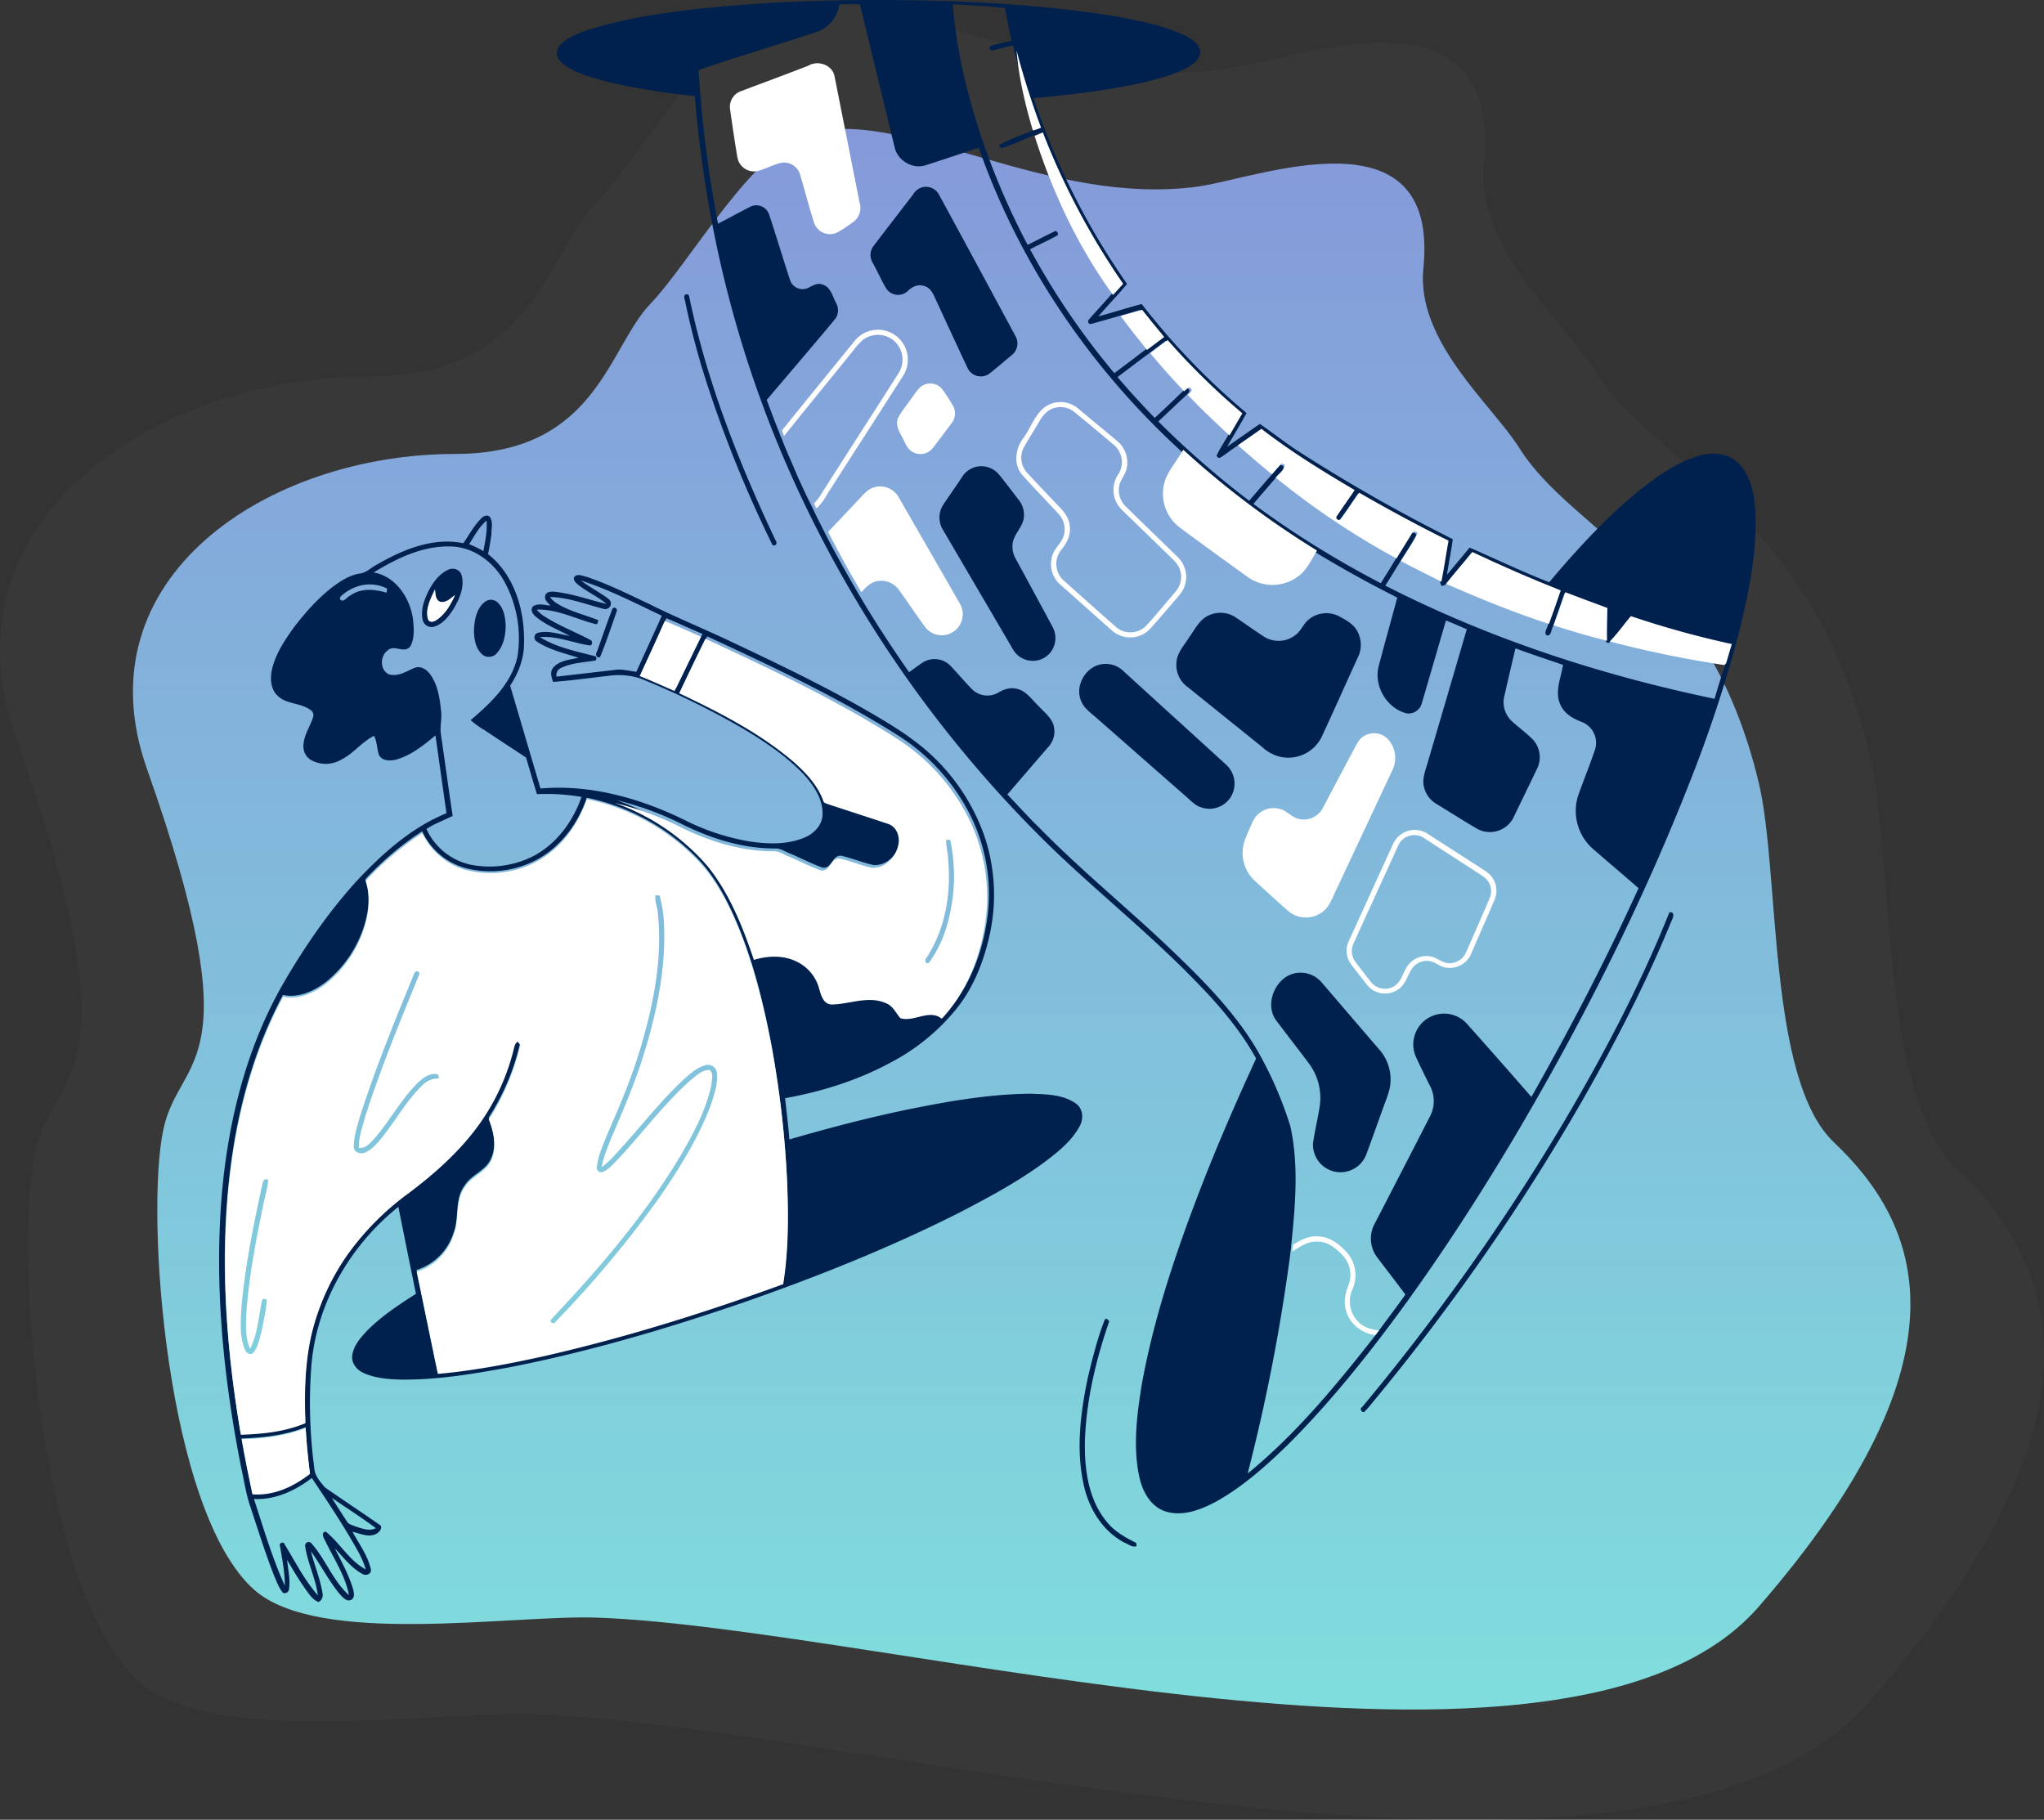 <?xml version="1.0" encoding="UTF-8"?> <svg xmlns="http://www.w3.org/2000/svg" xmlns:xlink="http://www.w3.org/1999/xlink" width="840" height="747.824" viewBox="0 0 840 747.824"><rect x="0" y="0" width="840" height="747.824" fill="#333333" stroke="none"/><defs><linearGradient id="linear-gradient" x1="0.5" x2="0.5" y2="1" gradientUnits="objectBoundingBox"><stop offset="0" stop-color="#8598da"></stop><stop offset="1" stop-color="#7fe3dd"></stop></linearGradient></defs><g id="_1" data-name="1" transform="translate(-32.633 -59.419)"><path id="Path_157" data-name="Path 157" d="M277.146,143.3c-20.036,20.917-25.509,70.872-92.237,70.872-88.53,0-177.589,58.516-145.637,148.8C89.937,506.217,54.807,497.037,47.04,533.136,38.3,573.47,48.452,713.714,89.848,750.606c30.363,27.1,121.54,11.827,162.142,13.239,137.164,4.942,458.976,98.409,549.006-5.208,103.27-118.884,75.82-181.107,35.483-219.323C804.97,509.482,811.06,411.78,801,369.592c-24.1-100.88-87.382-117.119-113.243-158.337-12.8-20.3-48.811-50.22-45.28-84.729,7.767-76.52-78.467-42.541-106.535-38.657-70.524,9.62-137.429-36.363-182.179-25.6C326.4,68.806,296.476,123.085,277.146,143.3Z" transform="translate(0 -0.011)" fill="#9a9a9a" opacity="0.05"></path><path id="Path_158" data-name="Path 158" d="M300.411,184.813c-17.424,18.2-22.182,61.659-80.209,61.659-76.985,0-154.431,50.909-126.646,129.461,44.058,124.624,13.509,116.638,6.754,148.044-7.6,35.091,1.228,157.1,37.227,189.2,26.4,23.573,105.691,10.29,141,11.518,119.277,4.3,399.126,85.615,477.416-4.531,89.8-103.431,65.933-157.564,30.856-190.812C759.407,503.4,764.7,418.4,755.952,381.692,735,293.926,679.965,279.8,657.475,243.938c-11.129-17.661-42.445-43.692-39.375-73.715,6.755-66.574-68.235-37.011-92.643-33.633-61.327,8.37-119.507-31.635-158.422-22.267C343.24,120.006,317.22,167.228,300.411,184.813Z" transform="translate(-0.52 -0.505)" fill="url(#linear-gradient)"></path><path id="Path_159" data-name="Path 159" d="M322.836,63.159c34.25-3.7,68.73-4.312,103.134-3.311,24.475,1,49.027,2.618,73.194,7.007,8,1.617,16.163,3.311,23.705,6.7,2.848,1.386,6,3.08,7.081,6.237.693,2.541-1.309,4.7-3.155,6.083-4.926,3.388-10.775,5-16.471,6.545-15.931,4-32.325,5.775-48.719,7.392a299.5,299.5,0,0,0,20.242,46.814,297.092,297.092,0,0,0,18.164,29.489c-3.772,4.543-7.928,8.777-11.776,13.32,5.927-1.617,11.776-3.464,17.779-5.082a289.428,289.428,0,0,0,43.1,44.812c-2.54,4.7-5.31,9.163-7.927,13.783,4.465-3.08,8.928-6.237,13.392-9.317,5.464,3.773,10.7,7.931,16.317,11.55a675.852,675.852,0,0,0,62.957,35.8c-.616,4.928-1.617,9.7-2.386,14.63,3.156-3.7,6.235-7.469,9.313-11.165,10.929,4.773,21.627,9.932,32.71,14.244,1.616-1.925,3.232-3.773,4.849-5.7,10.159-11.626,20.78-22.868,32.864-32.57,7.389-5.774,15.316-11.4,24.475-13.859,5.541-1.54,12.237-.692,16.163,3.85,5.31,5.929,6.156,14.321,6.464,21.944.231,16.477-3.232,32.646-7.234,48.584a538.161,538.161,0,0,1-19.55,59.21c-20.088,51.28-45.024,100.558-73.117,147.911-14.085,23.561-29.016,46.66-45.179,68.834-14.546,19.866-29.94,39.114-47.41,56.516-9.083,8.777-18.626,17.324-29.786,23.407-6.08,3.157-13.238,5.851-20.088,3.773-6.388-2-9.775-8.547-11.006-14.707-2.54-12.473-.846-25.332,1.155-37.728,5.157-28.335,14.546-55.669,24.936-82.464,6.773-17.324,14.238-34.417,22.012-51.28-6.619-11.934-15.624-22.407-25.168-32.108-18.471-19.018-39.252-35.649-58.417-54.051A496.629,496.629,0,0,1,362.474,255.8a469.612,469.612,0,0,1-31.863-98.941,487.616,487.616,0,0,1-8.236-57.9c-12.623-1.463-25.245-3.234-37.637-6.391-5.31-1.54-10.774-3-15.392-6.083-1.694-1.155-3.387-2.695-3.695-4.851-.154-2.233,1.462-4.081,3.156-5.313,4.694-3.388,10.39-4.851,15.855-6.391C297.361,66.393,310.137,64.622,322.836,63.159Zm58.955-1.925a14.069,14.069,0,0,1-9.775,11.472c-16.009,5.236-32.172,10.087-48.1,15.476a484.909,484.909,0,0,0,8,63.137c4.464-2.233,8.774-4.7,13.239-6.93a5.535,5.535,0,0,1,7.773,3.234c2.925,8.855,5.619,17.863,8.544,26.795a5.431,5.431,0,0,0,7.619,3.234c1.77-.924,3.694-2.079,5.695-1.31,3.387.924,4.156,4.775,5.618,7.546a6.036,6.036,0,0,1-.539,6.853c-9.235,11.087-18.626,22.021-27.938,33.031,1.617,4.312,3.232,8.7,5,13.012.231.616.616,1.771.847,2.387l.077-.154c1.539,4.311,3.54,8.547,5.31,12.781,0,.076.077.154.077.231.462,1,.846,2,1.309,3,0,.077.076.155.076.232,1.77,3.849,3.54,7.776,5.465,11.549.308.693.615,1.386,1,2.079,1.539,3.31,3.232,6.467,4.849,9.778,4.31,8.393,8.928,16.632,13.7,24.793,6.465,11.011,13.469,21.713,20.781,32.185,2-1.387,3.848-2.849,5.927-4.158a9.119,9.119,0,0,1,11.16,1.618c3,3.156,5.772,6.467,8.851,9.624a8.984,8.984,0,0,0,10.467,1.463c2.232-1.31,4.772-2.387,7.466-1.771,4.079.616,6.464,4.388,9.236,7.006,2.309,2.618,5.541,4.851,6.388,8.47a9.412,9.412,0,0,1-2.309,8.547c-5.618,6.467-11.161,12.935-16.779,19.479,4.387,4.543,8.621,9.317,13.162,13.705,18.471,18.864,39.1,35.264,57.955,53.744,11.776,11.4,23.244,23.483,31.555,37.651a154.473,154.473,0,0,1,13.623,31.26c3.617,16.477,1.924,33.493.231,50.125-.077.924-.231,1.771-.308,2.7a759,759,0,0,1-17.472,89.854c19.626-16.015,35.866-35.649,51.491-55.514.538-.692,1-1.308,1.539-1.925,3.847-5.39,7.927-10.626,11.775-16.093-3.848-5.235-7.85-10.317-11.775-15.553a12.767,12.767,0,0,1-.924-13.4c7.7-14.86,15.393-29.8,23.013-44.658a13.46,13.46,0,0,0-.539-12.782c-1.924-4-3.926-7.853-5.7-11.934a12.656,12.656,0,0,1,21.32-12.858q13.276,14.9,26.4,29.952c15.855-27.95,30.71-56.438,44.025-85.774-6.311-5.543-12.776-10.933-19.087-16.477a20.736,20.736,0,0,1-5.7-21.636c2.232-6.314,4.772-12.551,6.927-18.864a9.207,9.207,0,0,0-5.619-11.4c-3.464-1.309-6.927-3.31-8.544-6.853-2.616-5.312.155-11.165,1-16.554-6.542-2.233-13.083-4.388-19.549-6.775-1.539,6.467-3.079,13.012-4.541,19.48a10.606,10.606,0,0,0,2.771,10.163c2.924,2.772,6.234,5.082,9.005,7.93a10.676,10.676,0,0,1,1.693,11.781c-3.156,6.622-6.388,13.167-9.544,19.788a10.877,10.877,0,0,1-14.854,5.159c-5.7-3.31-11.237-6.853-16.779-10.24a10.907,10.907,0,0,1-5.31-6.929c-1-3.7.77-7.393,1.694-10.934q7.966-27.026,15.854-54.052c-2.847-1.231-5.695-2.464-8.543-3.619-3.309,11.318-6.619,22.714-9.928,34.033a5.661,5.661,0,0,1-6.235,4.157c-8.235-2.079-13.622-11.318-11.468-19.479,2.463-9.395,5.08-18.711,7.619-28.1-11.621-5.851-22.936-12.089-34.018-18.864A364.358,364.358,0,0,1,522.1,244.717c-37.174-34.033-66.344-76.92-83.045-124.58-7.312,2.386-14.624,4.927-22.012,7.237-5.157,1.618-11.083-1.847-12.468-7.084-4.849-19.711-9.544-39.5-14.393-59.21C387.564,61.08,384.716,61.08,381.792,61.234Zm46.564-.077A209.453,209.453,0,0,0,434.9,98.269a293.31,293.31,0,0,0,24.244,61.751c3.618-1.694,7.158-3.7,10.852-5.39,1.155-1.079,2.309,1.386,1.078,1.694-3.54,2-7.311,3.619-10.929,5.543a305.755,305.755,0,0,0,34.634,50.9c4.234-3.157,8.389-6.314,12.546-9.471,2.386-1.771,4.7-3.542,7.08-5.312-3.079-3.7-6.08-7.393-9.081-11.165-2.925.847-5.849,1.694-8.852,2.541-3.847,1.078-7.619,2.233-11.468,3.233a1.081,1.081,0,0,1-.692-1.847c2.925-3.388,6-6.622,8.928-10.01l4.156-4.62A297.508,297.508,0,0,1,464.375,113.9c-1.154.463-2.232.924-3.386,1.463-4.234,1.618-8.313,3.7-12.7,5.005-.231-.308-.77-1-1-1.31a98.034,98.034,0,0,1,13.084-5.543l-.077-.308c1.155-.308,2.233-.77,3.387-1.155A329.891,329.891,0,0,1,453.6,80.329a19.008,19.008,0,0,0-.462-2.233c-2.385.539-4.772,1.155-7.158,1.771-1.077.616-3.232.154-2.309-1.463,2.925-1,5.927-1.463,8.852-2.233-.924-4.466-1.925-8.932-2.694-13.474C442.748,62,435.59,61.542,428.355,61.157Zm80.353,143.752c-4.234,3.08-8.39,6.314-12.623,9.471,4.926,5.775,10.006,11.318,15.316,16.785,3.771-3.541,7.466-7.006,11.16-10.626.847-.462,1.617-2.078,2.694-1.231,1.154,1-.616,2-1.155,2.772-3.771,3.465-7.466,7.006-11.237,10.549a366.018,366.018,0,0,0,37.328,32.57c2.924-3.388,5.849-6.853,8.851-10.24,1.309-1.463,2.54-3.081,4-4.466a8.022,8.022,0,0,1,1.231.463c.154,2.233-2.54,3.619-3.617,5.39-2.925,3.388-5.849,6.775-8.7,10.163a390.575,390.575,0,0,0,52.336,32.57c2-3.234,4-6.391,5.927-9.624,2.077-3.311,4.079-6.622,6.156-9.933.385-1.154,2-1.77,2.464-.231-1.925,3.928-4.541,7.469-6.773,11.242-1.924,3.157-3.925,6.39-5.926,9.547,42.639,21.79,88.51,36.8,135.3,46.506,1.386-4.7,2.771-9.316,4.387-13.936.847-2.618,1.617-5.312,2.386-7.93a384.421,384.421,0,0,1-41.485-11.473c-2.924,3.465-5.541,7.238-8.7,10.395-.307-.077-.923-.231-1.154-.308-.154-4.466.077-9.009.154-13.475q-8.658-3.119-17.317-6.467c-1.539,4.543-3.155,9.085-4.694,13.551-.77,1.155-.539,3.85-2.54,3.62-1.309-1.155.231-2.926.462-4.236,1.693-4.543,3.232-9.162,4.849-13.782-12.315-4.851-24.4-10.164-36.328-15.785-3.54,4.389-7.311,8.624-10.775,13.089-.384.077-1.077.308-1.462.385-.154-.385-.384-1.078-.539-1.386,1-5.621,1.925-11.242,2.925-16.862-12.468-6.237-24.629-12.781-36.712-19.711-2.54,3.7-5,7.469-7.7,11.01a1.038,1.038,0,0,1-1.386-1.539c2.386-3.542,4.849-7.007,7.235-10.549-13.162-7.777-26.245-15.785-38.329-25.178-3.232,2.31-6.465,4.543-9.62,6.775-2.155,1.386-4.156,3-6.311,4.389-.847.692-1.539.462-2-.462,1.232-2.849,3.079-5.391,4.542-8.085,1.77-3,3.54-6.083,5.31-9.085a290.815,290.815,0,0,1-30.709-30.106C513.479,201.291,511.093,203.062,508.708,204.909Z" transform="translate(-4.198 0)" fill="#00214e"></path><path id="Path_160" data-name="Path 160" d="M415.951,137.113a6.063,6.063,0,0,1,6.927,3.081c10.544,19.326,20.935,38.652,31.4,58.055a6.087,6.087,0,0,1-1.539,7.853c-3.079,2.542-6.157,5.236-9.313,7.7a6.03,6.03,0,0,1-8.928-2.617c-4.541-9.7-9-19.327-13.469-29.028-.847-2-2.232-4.08-4.541-4.543-2.386-.77-4.773.463-6.388,2.079a5.851,5.851,0,0,1-9.082-1.232c-1.924-3.31-3.463-6.775-5.31-10.163a6.128,6.128,0,0,1,.385-7.237c5.31-7.007,10.7-13.937,16.086-20.944A6.432,6.432,0,0,1,415.951,137.113Z" transform="translate(-4.334 -0.731)" fill="#00214e"></path><path id="Path_161" data-name="Path 161" d="M317.473,182.118c.924-.539,1.539-.308,1.77.616,7.158,34.8,20.319,68.142,35.481,100.173.847,1.078.308,2.617-1.231,2a501.887,501.887,0,0,1-25.553-62.136,322.817,322.817,0,0,1-10.313-37.806C317.473,184.043,316.858,182.965,317.473,182.118Z" transform="translate(-3.386 -1.489)" fill="#00214e"></path><path id="Path_162" data-name="Path 162" d="M437.772,253.784a9.453,9.453,0,0,1,10.082,3c2.771,3.388,5.388,6.929,8.081,10.394a9.834,9.834,0,0,1,2.155,6.93c-.308,4.312-4.387,7.161-4.7,11.473a10.109,10.109,0,0,0,1.386,5.929c5.08,9.316,10.159,18.71,15.163,28.026a9.575,9.575,0,0,1-1.386,10.857,9.394,9.394,0,0,1-12.237,1.232c-2.078-1.386-3.079-3.619-4.31-5.7C443,310.53,434,295.208,425,279.809a9.647,9.647,0,0,1-.308-10.24c2.54-3.928,5.233-7.623,7.773-11.473A9.582,9.582,0,0,1,437.772,253.784Z" transform="translate(-4.661 -2.341)" fill="#00214e"></path><path id="Path_163" data-name="Path 163" d="M231.215,276.319c.847-.924,2.463-1.771,3.54-.693,1.539,2.079.616,4.851.692,7.161-.384,2.773-.846,5.467-1.385,8.162,10.852,8.547,15.085,23.1,14.777,36.419.077,6.314-2.232,12.4-5.7,17.632q6.235,21.136,12.468,42.271c20.473-1.771,40.946,4,59.186,12.935a94.774,94.774,0,0,0,26.477,8.778c7.542,1.155,15.47,1.463,22.628-1.463,3.848-1.54,7.389-4.928,7.619-9.317.308-6.467-3.618-12.242-7.85-16.861-7-7.315-15.471-13.013-24.091-18.248a329.706,329.706,0,0,0-42.87-21.021A29.263,29.263,0,0,0,283.321,341c-7.543.847-15.008,1.925-22.551,2.464-.615-1.847-1.385-4.157.077-5.851,2.54-3,6.772-3.234,10.39-4.081-5.849-1.847-11.929-3.233-17.086-6.621a1.986,1.986,0,0,1,.692-3.7c4.31-.923,8.621.693,12.854,1.387-4.7-2.541-9.928-4.466-14.085-8.008-1.231-1-2.385-2.849-1-4.235,2.155-1.31,4.772-.463,7.081-.232-.923-1.155-2.54-2.233-2.154-3.927.231-1.847,2.463-1.925,3.925-1.771,7.235.771,14.162,3.311,21.243,5.005-3.618-3.157-8.158-5.005-11.852-8.085-.924-.77-2.078-2-1.232-3.157,1.386-1.309,3.387-.231,4.926.077,8.928,3,17.317,7.238,25.861,11.242,11.391,5.7,23.244,10.471,34.788,16.014,17.472,8.239,34.866,16.632,51.721,26.1,8.7,5,17.471,10.01,25.245,16.323a83.075,83.075,0,0,1,26.168,37.728,75.806,75.806,0,0,1,2,39.114c-2.385,11.165-6.619,22.175-13.853,31.107a85.912,85.912,0,0,1-27.169,22.1c-13.391,7.238-28.169,11.858-43.178,14.552.616,5.621,1.309,11.242,1.77,16.94,15.932-4.62,32.018-8.855,48.335-12.242,16.7-3.388,33.634-6.391,50.72-6.545,6.311.231,13.238.231,18.626,4,3.079,2.078,3.309,6.467,1.539,9.471-3.232,6-8.773,10.394-14.161,14.475-10.7,7.93-22.4,14.244-34.173,20.4-29.247,14.86-59.8,27.026-90.819,37.806-31.095,10.625-62.728,19.942-94.975,26.255-14.7,2.7-29.632,5.236-44.64,5.083-5.31-.155-10.853-.539-15.7-2.849-2.693-1.232-4.925-4.158-4.387-7.238.616-4,3.387-7.161,6.081-10.01,5.926-6.006,13.007-10.626,20.088-15.168C201.969,583,199.583,571.061,197.2,559.2c-20.01,16.016-33.864,40.038-35.788,65.832a201.408,201.408,0,0,0,1.231,41.423c.154,3.234,2.463,5.775,4.464,8.085,7.389,5.159,15.008,10.163,22.4,15.322,1.539.924,0,2.849-1.077,3.542-3.156,1.925-6.85.077-10.083-.693,2.694,5.005,6.235,9.7,7.543,15.323.462,2.078-2.078,3-3.618,1.925-4.541-2.464-7.619-6.775-11.16-10.395,2.771,5.544,5.849,11.011,7.542,16.94.308,1.309.692,3.31-.77,4.157-1.847,1-3.54-1-4.7-2.233-4.541-5.467-7.773-11.934-11.929-17.709,1.462,5.775,3.848,11.4,4.772,17.248a3.2,3.2,0,0,1-1.616,3.619c-2.309-.847-3.695-2.926-5.08-4.851-2.848-4-5.388-8.239-7.851-12.473.385,4,1.386,8.084.77,12.088a1.794,1.794,0,0,1-2.463,1.463c-1.617-1.925-2.463-4.312-3.463-6.545-3.695-9.394-6.7-19.018-9.852-28.566-1.846-5.235-2.616-10.779-3.848-16.246-7.389-37.343-11.237-75.687-7.85-113.724,2.694-29.566,10.159-59.133,24.937-85,8.774-15.169,18.7-29.644,30.479-42.579,10.545-11.242,22.4-21.867,36.79-27.719-1.539-10.626-3-21.328-4.541-31.954-4.849,4-9.852,8.085-15.932,9.856-2.463.692-6,.77-7.311-1.926-.847-2.541-.693-5.312-2-7.776-5,2.464-8.465,7.314-13.469,9.778a12.5,12.5,0,0,1-12.7,0,6.52,6.52,0,0,1-2.848-5.466c0-4.466,2.848-8.162,4.079-12.32a2.636,2.636,0,0,0-1.385-2.773c-4.079-2.849-9.775-2.155-13.392-5.774-2.924-2.849-3-7.315-2.154-11.011,1.616-6.621,5.541-12.319,9.466-17.709,4.7-6,9.852-11.78,15.932-16.323,3.156-2.31,6.619-4.466,10.545-5.082,2.848-.308,4.849-2.618,7.389-3.85,10.544-6.083,22.858-11.165,35.25-8.624C226.367,282.863,228.29,279.245,231.215,276.319Zm-4.926,10.549a41.01,41.01,0,0,1,5.849,2.849c.77-4.157,1.694-8.316,1.309-12.55C230.368,279.784,228.445,283.479,226.289,286.867Zm-39.252,11.626c9.082,1.54,14.932,10.471,16.163,19.1.384,3.7.77,7.854-1.078,11.242-2.386,3.233-6.542-.847-9.236,1.617-3.232,2.31-3.387,7.93.308,9.856,3.771,1.231,7.311-1.232,10.7-2.618,2.617-1,5.234.847,6.619,3,2.925,4.235,3.695,9.548,4.233,14.552.463,3.388-.615,6.7,0,10.087,1.617,11.087,3.079,22.1,4.773,33.185-3.54,1.848-7.389,3.157-10.775,5.39a26.062,26.062,0,0,0,17.933,14.63,39.954,39.954,0,0,0,25.014-3c10.082-4.851,17.163-14.4,20.78-24.793a86.159,86.159,0,0,0-18.318-1.155c-1.539-5.005-3-10.01-4.464-15.015-5.7-3.772-11.391-7.468-17.01-11.241a34.387,34.387,0,0,1-5.772-4.158c8.236-7.006,16.855-15.091,19.241-26.1a48.537,48.537,0,0,0-5.695-31.415c-4.541-7.853-12.776-13.783-22.012-13.859C207.049,287.561,196.5,292.718,187.037,298.493Zm85.2,3.311c3.309,2.541,7,4.465,10.39,6.853.847.615,1.925,1.309,1.925,2.541a2.34,2.34,0,0,1-3.079,2.233c-7.235-1.848-14.393-4.7-21.935-4.851a9.4,9.4,0,0,0,2.309,2.31c5.388,3.541,11.7,4.851,17.548,7.237a10.76,10.76,0,0,1-.462,1.463l-.616.155c-8.081-2.079-15.778-6.237-24.244-6.006a11.106,11.106,0,0,0,3,2.694c5.926,3.85,12.622,6.391,18.856,9.7,1.309.385,1.154,2.618-.385,2.31-6.7-1.078-13.238-3.927-20.165-3.388,6.773,4.235,14.7,5.775,22.32,7.777,1.154-.077,1.231,2.078-.077,1.925-4.7.77-9.62.924-13.93,3.157a3.11,3.11,0,0,0-1.463,3.388l24.013-2.772c2.925-.463,5.849.462,8.774.77,3.463-7.7,7-15.322,10.467-23.022C294.558,311.121,283.783,305.5,272.238,301.8Zm-91.2,2.233a18.437,18.437,0,0,0-6.927,3.773,1.845,1.845,0,0,0-.924,1.694c1.463,1.617,2.772-.847,4.156-1.463,4.387-3.234,10.083-2.7,15.008-1.232a11.226,11.226,0,0,0,.231-1.694A15.782,15.782,0,0,0,181.034,304.038Zm126.3,13.243c-3.387,7.546-6.851,15.091-10.314,22.637,4.849,1.925,9.544,4.081,14.316,6.159,3.618-7.469,7.235-14.86,10.852-22.328C317.263,321.67,312.337,319.36,307.334,317.28Zm16.778,7.469c-3.618,7.392-7.235,14.86-10.775,22.252,16.547,7.93,33.172,16.4,47.18,28.335,5,4.388,9.7,9.47,12.007,15.784.154,1.155,1.386,1.232,2.232,1.54,8.158,2.618,16.24,5.312,24.4,8.008,3.694,1.155,5.08,5.543,4.155,9.008-1.077,4.928-5.695,9.548-11.005,9.009-4.464-1-8.621-2.773-13.084-3.773-3.848-.385-3.848,5.62-7.774,4.851-4.541-1.618-8.851-3.927-13.315-5.775-1.846-.693-3.617-2-5.695-2.079-13.469.155-26.63-4-38.56-9.932a127.093,127.093,0,0,0-27.092-9.932,90.716,90.716,0,0,1,38.1,25.871c9.082,11.319,14.546,25.025,19.164,38.653,5.618-1.618,11.852-2,17.24.539a17.467,17.467,0,0,1,9.544,11.165c.77,2.772,1.77,6.621,5.388,6.621,7.389-.154,15.084-3.772,22.242-.462,2.772,1.078,4,3.927,5.773,6.083,5.541,1.771,11.929-3.928,17.009.231,10.467-11.165,16.163-26.025,18.087-41.039a72.5,72.5,0,0,0-6.772-40.808,82.649,82.649,0,0,0-29.863-33.339C377.758,349.773,350.9,337.146,324.113,324.749Zm-49.489,66.295c-3.848,11.4-11.853,21.789-23.09,26.717a40.506,40.506,0,0,1-27.245,2.079,27.752,27.752,0,0,1-17.317-15.015,124.154,124.154,0,0,0-23.321,19.711c2,5.852,1.463,12.32-.231,18.171a48.252,48.252,0,0,1-15.855,23.946c-5,3.928-11.391,6.776-17.779,5.467-11.621,21.636-18.318,45.736-21.473,69.99-4.772,36.573-2.155,73.762,4.079,110.028,9.005-.308,18.164-1.232,26.553-4.775-.462-11.857-.231-23.869,2.309-35.572a96.2,96.2,0,0,1,14.932-33.57,111.361,111.361,0,0,1,25.245-25.409c10.313-7.777,20.088-16.477,27.861-26.795a89.648,89.648,0,0,0,15.085-31.646c.463-1.309.539-3,1.77-3.773.308.308.77,1,1.078,1.31a96.239,96.239,0,0,1-12.93,30.644c2.078,5.39,3.463,11.7.847,17.093-2.309,4.851-8.082,6.391-10.775,10.857-4.156,5.62-2.078,13.013-4.464,19.25a23.438,23.438,0,0,1-15.239,15.4c2.925,14.013,5.772,27.95,8.7,41.962a359.444,359.444,0,0,0,43.409-7.237c33.48-7.622,66.267-17.863,98.516-29.644,2.232-13.86,2.154-28.027,1.616-42.041a412.917,412.917,0,0,0-6.619-56.823c-3.232-16.632-7.311-33.186-13.93-48.893-4.31-10.086-9.62-20.173-17.625-27.872A88.47,88.47,0,0,0,274.624,391.044ZM132.777,654.372c1.385,7.545,2.848,15.091,4.463,22.636,8.62.693,16.933-3.156,23.629-8.392-.847-6.237-1.463-12.55-1.77-18.864C150.709,653.062,141.7,654.063,132.777,654.372Zm5.08,24.87c3.925,12.011,7.466,24.177,12.7,35.649,0-5.467-1.078-10.857-2-16.246-.616-1.232,1.539-2.156,1.847-.847,4.386,7.16,8.158,14.706,13.7,21.02-.847-7.007-4.31-13.4-5.234-20.4a1.479,1.479,0,0,1,2.694-.847c5.772,6.545,8.774,15.323,15.316,21.174-1.462-8.008-6.235-14.938-9.7-22.252-.616-1.155-2-3.388.154-3.849,5.927,4.7,9.621,11.934,16.471,15.553a36.9,36.9,0,0,0-3.156-7.392c-5.772-10.395-12.391-20.25-19.01-30.182C154.943,675.777,146.63,679.7,137.857,679.242Zm38.252,9.316c.692,1.155,2.154,1.386,3.309,1.925,2.771.847,5.772,2.156,8.543.771-5.849-4.389-12.083-8.316-18.087-12.474C171.876,682.09,174.03,685.324,176.108,688.558Z" transform="translate(-0.858 -3.816)" fill="#00214e"></path><path id="Path_164" data-name="Path 164" d="M218.7,296.457c2.078-1.155,5.08-.308,5.7,2.155,1.309,4.7-.77,9.471-3.079,13.475-2,3.234-4.541,6.622-8.313,7.7a3.759,3.759,0,0,1-4.617-2.926c-.847-4,.615-8.007,2.309-11.549C212.541,301.77,215,298.228,218.7,296.457Zm-5.233,8.008c-1.77,3.773-4.079,8.008-2.848,12.242.539,1.54,2.385,1.078,3.387.385,3.694-2.387,6-6.391,7.7-10.318-1.77,1.309-3.617,3.31-6.08,2.772C213.542,308.777,213.7,306.236,213.465,304.465Z" transform="translate(-2.077 -2.807)" fill="#00214e"></path><path id="Path_165" data-name="Path 165" d="M234.3,309.668a3.955,3.955,0,0,1,5.08.231c2.617,2.31,3.232,6.083,3.387,9.394,0,4-.77,8.316-3.54,11.4a4.267,4.267,0,0,1-5.927.771c-3-2.541-3.618-6.853-3.54-10.549C229.986,316.829,230.909,312.209,234.3,309.668Z" transform="translate(-2.331 -2.96)" fill="#00214e"></path><path id="Path_166" data-name="Path 166" d="M287.265,312.548c.847-1.078,2.309.154,1.694,1.232-2.233,6.237-4.234,12.549-6.774,18.633-1.539.693-2.078-1.155-1.309-2.155C283.032,324.329,284.956,318.4,287.265,312.548Z" transform="translate(-2.928 -2.996)" fill="#00214e"></path><path id="Path_167" data-name="Path 167" d="M535.677,315.187a11.389,11.389,0,0,1,10.545.924c4,2.694,7.927,5.543,12.007,8.161a11.259,11.259,0,0,0,13.238-1.309c1.925-1.694,2.848-4.312,4.926-5.93a11.368,11.368,0,0,1,12.391-1.309c2.694,1.463,5.7,3,7.312,5.775a11.586,11.586,0,0,1,.462,11.087c-5,10.933-9.852,21.867-14.932,32.8a15.28,15.28,0,0,1-16.317,8.239,16.275,16.275,0,0,1-8-4.081L526.6,344.83a11.226,11.226,0,0,1-4.618-10.163c.308-4.081,3.309-7.161,5.31-10.395C529.674,320.962,531.6,316.8,535.677,315.187Z" transform="translate(-5.881 -3.057)" fill="#00214e"></path><path id="Path_168" data-name="Path 168" d="M489.117,336.1a10.416,10.416,0,0,1,10.622,2.464c14.085,12.858,28.246,25.716,42.331,38.575A10.5,10.5,0,0,1,543.3,391a10.378,10.378,0,0,1-11.621,3.541c-2.54-.77-4.31-2.772-6.235-4.465-12.315-10.779-24.628-21.636-36.943-32.415-2.309-2.079-5-3.85-6.157-6.776C479.8,345.184,483.422,338.024,489.117,336.1Z" transform="translate(-5.378 -3.311)" fill="#00214e"></path><path id="Path_169" data-name="Path 169" d="M725.583,439.174c2.617-.385,1.462,2.464.77,3.773-10.39,25.409-23.013,49.816-36.559,73.609a888.917,888.917,0,0,1-86.509,124.426,37.247,37.247,0,0,1-2.848,3.234c-.77,1.155-2.54-1-1.154-1.694a905.645,905.645,0,0,0,82.738-116.881C698.414,497.922,713.576,469.2,725.583,439.174Z" transform="translate(-6.913 -4.814)" fill="#00214e"></path><path id="Path_170" data-name="Path 170" d="M570.683,464.356a11.385,11.385,0,0,1,11.545,3.849c7.85,9.086,15.624,18.248,23.474,27.334a18.563,18.563,0,0,1,4.7,13.089c-.077,3.388-1.462,6.622-2.617,9.779-2.463,6.776-4.849,13.628-7.389,20.4a11.315,11.315,0,0,1-21.858-4.619c.692-5.159,2-10.24,2.771-15.4a23.68,23.68,0,0,0-4.465-17.479c-4.386-5.852-8.928-11.626-13.314-17.479C558.446,477.291,562.833,466.358,570.683,464.356Z" transform="translate(-6.309 -4.887)" fill="#00214e"></path><path id="Path_171" data-name="Path 171" d="M491.966,608.7l.692-.463a14.91,14.91,0,0,1,1.155,1.079c-5.465,15.861-9.467,32.492-10.006,49.278-.231,11.472,1.386,23.946,8.928,33.109,3.156,4,7.619,6.467,12.084,8.7a8.764,8.764,0,0,1,.231,1.386c-1.77.616-3.387-.847-5-1.463-8.851-4.62-14.469-13.782-16.624-23.253-3.387-14.707-1.463-30.029,1.616-44.658C486.963,624.406,488.964,616.321,491.966,608.7Z" transform="translate(-5.323 -6.959)" fill="#00214e"></path><path id="Path_172" data-name="Path 172" d="M455.39,80.373A330.168,330.168,0,0,0,465.472,112.1a24.949,24.949,0,0,1-3.386,1.154C458.93,102.548,456.313,91.614,455.39,80.373Z" transform="translate(-4.995 -0.198)" fill="#fff"></path><path id="Path_173" data-name="Path 173" d="M368.449,86.659c4-2.387,9.928-.308,10.775,4.389,3.463,17.324,6.85,34.648,10.313,51.972a7.14,7.14,0,0,1-2.308,7.622,61.1,61.1,0,0,1-7,4.62,6.931,6.931,0,0,1-9.39-3.927c-2.078-6.545-3.771-13.244-5.773-19.865a6.862,6.862,0,0,0-7.619-4.928c-3.463.77-6.619,2.618-10.082,3.465a6.985,6.985,0,0,1-8.081-5.7c-1.078-6.545-2.078-13.167-3-19.788a6.793,6.793,0,0,1,4.31-7.314C349.9,93.666,359.213,90.278,368.449,86.659Z" transform="translate(-3.627 -0.248)" fill="#fff"></path><path id="Path_174" data-name="Path 174" d="M462.927,115.8c1.154-.463,2.232-.924,3.386-1.463a301.144,301.144,0,0,0,33.019,62.213l-4.156,4.619C480.783,161.463,470.316,138.979,462.927,115.8Z" transform="translate(-5.118 -0.518)" fill="#fff"></path><path id="Path_175" data-name="Path 175" d="M498.668,190.492c2.924-.847,5.849-1.694,8.851-2.541,3,3.773,6,7.469,9.082,11.165-2.385,1.771-4.694,3.541-7.081,5.312C505.826,199.885,502.208,195.265,498.668,190.492Z" transform="translate(-5.517 -1.213)" fill="#fff"></path><path id="Path_176" data-name="Path 176" d="M387.356,201.661A12.293,12.293,0,0,1,407.6,215.6c-10.391,16.324-20.935,32.57-31.326,48.893a22.544,22.544,0,0,1-4.233,5.543c-.385-.692-.692-1.386-1-2.078a21.9,21.9,0,0,0,3.387-4.543c10.39-16.246,20.857-32.492,31.247-48.816a10.316,10.316,0,0,0-1.847-13.552,10.188,10.188,0,0,0-12.776-.231,31.335,31.335,0,0,0-4,4.466c-9.39,11.626-18.934,23.253-28.246,34.879l-.077.155c-.231-.616-.615-1.771-.847-2.387Q372.54,219.794,387.356,201.661Z" transform="translate(-3.884 -1.653)" fill="#fff"></path><path id="Path_177" data-name="Path 177" d="M511.022,206.244c2.385-1.847,4.772-3.619,7.158-5.39a290.706,290.706,0,0,0,30.709,30.105c-1.77,3-3.54,6.083-5.31,9.086-5.849-5.391-11.621-10.857-17.086-16.632.539-.77,2.309-1.771,1.155-2.772-1.078-.847-1.847.77-2.694,1.231C520.1,216.792,515.485,211.633,511.022,206.244Z" transform="translate(-5.692 -1.686)" fill="#fff"></path><path id="Path_178" data-name="Path 178" d="M416.823,219.427a6.3,6.3,0,0,1,7.466,1.847c1.539,2.079,2.924,4.312,4.31,6.622a6.39,6.39,0,0,1-.539,7.392c-2.54,3.388-5,6.775-7.619,10.087a6.394,6.394,0,0,1-8.544,1.539c-2.385-1.463-3.079-4.312-4.386-6.545-1.309-2.31-2.541-5.082-1.232-7.622,1.617-2.926,3.848-5.467,5.7-8.239C413.436,222.66,414.591,220.427,416.823,219.427Z" transform="translate(-4.423 -1.895)" fill="#fff"></path><path id="Path_179" data-name="Path 179" d="M469.705,227.354a11.183,11.183,0,0,1,11.005,1.925c5.311,4.466,10.7,8.855,16.01,13.32a11.528,11.528,0,0,1,4.155,10.549c-.307,2.542-2,4.544-2.924,6.853a9.2,9.2,0,0,0,2.463,9.625c7.081,7.006,14.316,13.936,21.4,20.865a11.339,11.339,0,0,1,.847,15.169c-4.156,4.851-8.235,9.7-12.468,14.4a11.3,11.3,0,0,1-15.393.616c-7.081-6.237-14.161-12.628-21.242-18.864a11.228,11.228,0,0,1-3.464-11.781c.77-3,3.387-5,4.541-7.777a9.217,9.217,0,0,0-1.846-9.547c-5-5.467-10.314-10.779-15.163-16.323-3.618-4.388-2.54-10.857.77-15.091C461.854,236.516,463.624,229.586,469.705,227.354Zm.615,2c-2.693,1-4.464,3.388-5.772,5.775-2,3.388-4.156,6.7-6.08,10.163a9.09,9.09,0,0,0,1.309,10.395c4.155,4.543,8.465,9.008,12.7,13.474,2.385,2.31,4.618,5.082,4.849,8.547.539,3.7-1.309,7.084-3.54,9.779a9.188,9.188,0,0,0,1,12.473c7.158,6.391,14.316,12.781,21.55,19.172a9.1,9.1,0,0,0,12.776-.924c4-4.465,7.85-9.085,11.7-13.628a9.154,9.154,0,0,0,1.694-9.316c-1-2.618-3.31-4.389-5.234-6.314-6.234-6.083-12.546-12.165-18.779-18.248a11.4,11.4,0,0,1-1.231-14.322,9.226,9.226,0,0,0-1.694-12.012c-5.31-4.465-10.621-8.931-16.009-13.32A8.983,8.983,0,0,0,470.321,229.355Z" transform="translate(-5.073 -2.03)" fill="#fff"></path><path id="Path_180" data-name="Path 180" d="M547.618,244.551c3.232-2.31,6.464-4.465,9.62-6.775,12.084,9.394,25.167,17.4,38.329,25.178-2.386,3.541-4.849,7.006-7.235,10.549-.923.923.385,2.233,1.386,1.539,2.693-3.541,5.08-7.392,7.7-11.01,12.006,6.929,24.244,13.551,36.712,19.711-1,5.62-1.847,11.241-2.925,16.861-5.541-2.772-11.16-5.543-16.625-8.469,2.233-3.773,4.849-7.314,6.773-11.241-.462-1.54-2.078-.924-2.464.231-2.077,3.311-4.079,6.622-6.156,9.932a319.884,319.884,0,0,1-49.566-33.186c1.154-1.77,3.771-3.08,3.618-5.39a7.985,7.985,0,0,1-1.232-.462c-1.462,1.386-2.693,3-4,4.465C556.93,252.713,552.236,248.71,547.618,244.551Z" transform="translate(-6.209 -2.141)" fill="#fff"></path><path id="Path_181" data-name="Path 181" d="M517.922,257.339c1.924-3.773,4.618-7.161,6.772-10.857a364.359,364.359,0,0,0,54.954,41.423c-2.309,3.85-4.234,8.239-8.082,10.857a17.575,17.575,0,0,1-20.318.077c-9.39-6.775-18.779-13.551-28.092-20.481A17.381,17.381,0,0,1,517.922,257.339Z" transform="translate(-5.794 -2.24)" fill="#fff"></path><path id="Path_182" data-name="Path 182" d="M390.154,266.568c1.77-1.848,3.54-4,6.156-4.543a8.747,8.747,0,0,1,9.928,4.465c8.313,14.475,16.7,28.95,25.014,43.5a8.625,8.625,0,0,1-14.546,9.24c-3.463-4.851-6.772-9.7-10.236-14.552A9.021,9.021,0,0,0,397.7,300.6c-2.925.308-5.08,2.541-6.927,4.62-4.849-8.085-9.39-16.4-13.7-24.793C381.457,275.807,385.843,271.187,390.154,266.568Z" transform="translate(-4.117 -2.427)" fill="#fff"></path><path id="Path_183" data-name="Path 183" d="M634.1,302.089c3.464-4.465,7.235-8.7,10.775-13.089,11.929,5.62,24.013,10.933,36.328,15.784-1.539,4.62-3.156,9.163-4.849,13.783C661.958,313.87,647.95,308.172,634.1,302.089Z" transform="translate(-7.173 -2.729)" fill="#fff"></path><path id="Path_184" data-name="Path 184" d="M213.485,304.546c.231,1.847.077,4.312,2.155,5.082,2.463.539,4.31-1.463,6.08-2.772-1.77,3.927-4,7.93-7.7,10.318-1,.692-2.848,1.155-3.387-.385C209.405,312.554,211.714,308.319,213.485,304.546Z" transform="translate(-2.1 -2.9)" fill="#fff"></path><path id="Path_185" data-name="Path 185" d="M683.544,305.712c5.772,2.155,11.545,4.388,17.317,6.467-.077,4.465-.231,9.008-.155,13.475-7.389-1.771-14.7-4-21.935-6.314C680.389,314.8,682.005,310.255,683.544,305.712Z" transform="translate(-7.657 -2.919)" fill="#fff"></path><path id="Path_186" data-name="Path 186" d="M702.16,326.056c3.232-3.234,5.772-7.007,8.7-10.395a384.567,384.567,0,0,0,41.484,11.473c-.847,2.618-1.539,5.312-2.386,7.93l-.692.693A444.191,444.191,0,0,1,702.16,326.056Z" transform="translate(-7.992 -3.037)" fill="#fff"></path><path id="Path_187" data-name="Path 187" d="M308.986,317.682c5,2,9.928,4.312,14.854,6.468-3.618,7.468-7.235,14.86-10.853,22.328-4.772-2.078-9.467-4.235-14.316-6.159C302.136,332.851,305.6,325.305,308.986,317.682Z" transform="translate(-3.155 -3.069)" fill="#fff"></path><path id="Path_188" data-name="Path 188" d="M325.666,325.222c26.784,12.473,53.645,25.024,78.582,40.962a82.648,82.648,0,0,1,29.863,33.339,72.489,72.489,0,0,1,6.772,40.808c-1.924,15.015-7.619,29.874-18.087,41.039-5.08-4.157-11.468,1.54-17.009-.231-1.847-2.079-3-5-5.772-6.083-7.235-3.31-14.854.308-22.243.463-3.618.076-4.618-3.85-5.388-6.622a17.287,17.287,0,0,0-9.544-11.165c-5.388-2.541-11.7-2.233-17.24-.539-4.618-13.628-10.006-27.334-19.164-38.652a89.555,89.555,0,0,0-38.1-25.872A125.637,125.637,0,0,1,315.43,402.6c11.929,5.929,25.091,10.086,38.56,9.932,2.078,0,3.848,1.386,5.7,2.078,4.464,1.848,8.773,4.158,13.315,5.775,4,.847,4-5.159,7.773-4.851,4.464.924,8.62,2.772,13.084,3.773,5.31.539,9.851-4.081,11.006-9.008.923-3.465-.463-7.854-4.156-9.009-8.081-2.694-16.239-5.312-24.4-8.008-.847-.384-2.078-.462-2.233-1.539-2.309-6.314-7.081-11.4-12.007-15.785-14.008-12.012-30.632-20.481-47.18-28.335C318.431,340.082,322.049,332.614,325.666,325.222Zm98.9,82.694c.077,2.849.847,5.7.924,8.624,1.154,13.705-1.309,28.1-8.928,39.73-1,.847-.462,3.08,1.078,2a49.184,49.184,0,0,0,7.619-16.4,71.717,71.717,0,0,0,1-34.033C425.875,407.839,425.029,407.916,424.566,407.916Z" transform="translate(-3.148 -3.298)" fill="#fff"></path><path id="Path_189" data-name="Path 189" d="M600.664,364.937a7.927,7.927,0,0,1,9.082,2.541,11.424,11.424,0,0,1,1.231,12.242l-22.858,48.739c-1.693,3.31-2.771,7.238-5.926,9.471a11.233,11.233,0,0,1-14.085-.539c-4.618-4.081-9.159-8.238-13.7-12.4a15.682,15.682,0,0,1-4-16.708c1.078-2.7,2.232-5.39,3.463-8.008a9.451,9.451,0,0,1,11.314-4.62c2.693.847,4.618,3.388,7.466,4a8.836,8.836,0,0,0,9.851-4.62c4.464-8.392,8.851-16.785,13.315-25.1C596.816,367.863,598.278,365.707,600.664,364.937Z" transform="translate(-6.19 -3.676)" fill="#fff"></path><path id="Path_190" data-name="Path 190" d="M274.646,392.147a87.509,87.509,0,0,1,44.178,23.715c8,7.7,13.315,17.709,17.625,27.873,6.542,15.706,10.7,32.261,13.93,48.892A415.71,415.71,0,0,1,357,549.452c.539,14.013.616,28.181-1.616,42.04-32.249,11.781-65.037,22.021-98.516,29.644-14.316,3.157-28.785,5.929-43.409,7.238-2.925-13.936-5.773-27.95-8.7-41.963A23.434,23.434,0,0,0,220,571.01c2.386-6.237.385-13.628,4.464-19.249,2.693-4.544,8.466-6.083,10.774-10.857,2.617-5.39,1.232-11.781-.846-17.093a97,97,0,0,0,12.93-30.645c-.308-.308-.77-1-1.078-1.309-1.309.847-1.385,2.464-1.77,3.772a89.641,89.641,0,0,1-15.085,31.646c-7.773,10.4-17.548,19.019-27.861,26.795a111.366,111.366,0,0,0-25.245,25.409,96.2,96.2,0,0,0-14.932,33.571c-2.54,11.626-2.771,23.638-2.309,35.572-8.389,3.541-17.548,4.465-26.553,4.773-6.157-36.265-8.773-73.454-4.079-110.028,3.156-24.254,9.852-48.353,21.473-69.989,6.465,1.309,12.854-1.618,17.779-5.467a48.267,48.267,0,0,0,15.855-23.946c1.694-5.852,2.232-12.32.231-18.172a124.114,124.114,0,0,1,23.321-19.71A28.175,28.175,0,0,0,224.388,421.1a40.5,40.5,0,0,0,27.246-2.079C262.793,414.015,270.8,403.62,274.646,392.147Zm28.246,39.5c-.384,2.618.924,5.159,1,7.777,1.925,18.71-1.924,37.42-7.234,55.283-3.618,12.165-8.62,23.869-13.7,35.495-1.616,4.235-3.694,8.469-4.155,13.089a1.845,1.845,0,0,0,2.463,2.079c2.54-1.078,4.31-3.31,6.235-5.236,9.928-10.625,18.626-22.406,29.477-32.184,2.386-1.847,4.849-4.543,8.081-4.465,1.847,1.309.924,4.081.847,5.928-2.154,10.471-7.389,20.1-12.7,29.258-14.7,24.562-33.48,46.43-53.029,67.141-1.231,1.232,1,2.464,1.693,1.078a445.625,445.625,0,0,0,43.1-51.665c8.082-11.857,15.778-24.177,20.781-37.728,1.309-4.081,2.848-8.393,2.385-12.7a3.673,3.673,0,0,0-4.233-3.388c-3.463.693-6.235,3.157-8.774,5.39-9.312,8.47-17.009,18.4-25.4,27.719-2.848,3.08-5.465,6.391-8.928,8.855.692-4.235,2.463-8.161,4-12.165,4.849-11.242,9.7-22.483,13.315-34.264,5.233-16.862,8.928-34.494,8.312-52.281a51.96,51.96,0,0,0-1.846-12.935A6.279,6.279,0,0,1,302.892,431.647Zm-99.439,32.878c-7.927,19.326-15.855,38.652-22.166,58.594-1.078,3.85-2.386,7.777-2.386,11.781-.154,2.31,2.694,3.31,4.541,2.541,2.233-.847,3.926-2.7,5.542-4.389,6.464-7.469,11.006-16.477,18.164-23.33a9,9,0,0,1,6.772-2.772c-.077-.385-.308-1.232-.384-1.618-3.156-.923-6.081,1.309-8.236,3.311-7.158,7.083-11.853,16.246-18.548,23.715-1.539,1.539-3.31,3.541-5.773,3.08-.077-4.312,1.462-8.469,2.54-12.55,6.388-20.019,14.469-39.5,22.4-58.979C205.223,462.06,203.684,463.138,203.453,464.525Zm-62.419,87.237c-3.54,16.323-6.85,32.723-8.313,49.431-.308,5.7-.846,11.781,1.463,17.248.462,1.539,2.693,2.541,3.694.923,1.847-2.541,2.309-5.7,3.156-8.623.77-4,1.693-7.932,2.078-12.012.462-1.155-1.463-1.618-1.847-.77-1.539,6.7-1.77,13.936-5,20.1-2.077-4.851-1.693-10.24-1.462-15.4,1.078-14.475,3.848-28.874,6.773-43.118.692-3.619,1.846-7.237,2.154-10.933C141.5,547.6,141.419,550.3,141.035,551.762Z" transform="translate(-0.881 -4.341)" fill="#fff"></path><path id="Path_191" data-name="Path 191" d="M617.851,405.047a9.949,9.949,0,0,1,8.313,1.231c7.927,5.159,15.931,10.24,23.859,15.4a9.466,9.466,0,0,1,3.617,11.4c-3.156,7.546-6.542,15.015-9.775,22.56a9.562,9.562,0,0,1-10,5.62c-2.309-.231-4.079-1.847-6.235-2.541a7.361,7.361,0,0,0-7.927,2.773c-1.924,2.772-2.617,6.39-5.465,8.469a9.458,9.458,0,0,1-13.083-1.617c-2.232-2.926-4.618-5.775-6.773-8.778a9.337,9.337,0,0,1-.693-9.394c6.08-13.243,12.084-26.564,18.164-39.807A10.044,10.044,0,0,1,617.851,405.047Zm0,2.233a7.4,7.4,0,0,0-4.155,4.312c-6,13.243-12.084,26.409-18.088,39.653a7.455,7.455,0,0,0,.924,7.853c2.154,2.772,4.233,5.544,6.388,8.238a7.325,7.325,0,0,0,9.312,1.54c2.772-1.618,3.464-4.928,5-7.469a9.424,9.424,0,0,1,9.62-4.851c3,.308,5.31,3.08,8.466,2.849a7.455,7.455,0,0,0,6.619-4.7c3.232-7.392,6.465-14.706,9.62-22.1a7.274,7.274,0,0,0-2.693-8.855c-7.927-5.236-15.932-10.318-23.86-15.477A7.309,7.309,0,0,0,617.851,407.28Z" transform="translate(-6.706 -4.149)" fill="#fff"></path><path id="Path_192" data-name="Path 192" d="M570.38,577.112c3-1.926,6.388-3.7,10.083-3.465,5.156,0,9.39,3.465,12.622,7.237a14.329,14.329,0,0,1,1.693,14.63,11.947,11.947,0,0,0,2.694,13.475c2.154,2.155,5.31,2.925,8.236,3.31-.539.616-1.078,1.31-1.539,1.925-5.465-.77-10.467-4.543-11.93-9.932-1.231-3.619-.307-7.392,1-10.779a11.693,11.693,0,0,0-2.308-11.934c-2.772-2.926-6.157-5.775-10.391-5.775-3.924-.308-7.234,2.079-10.467,4.081C570.227,578.882,570.3,578.035,570.38,577.112Z" transform="translate(-6.391 -6.131)" fill="#fff"></path><path id="Path_193" data-name="Path 193" d="M132.864,657.94c8.928-.232,17.932-1.31,26.322-4.62.384,6.314,1,12.55,1.77,18.864-6.7,5.235-14.932,9.085-23.629,8.392C135.712,673.031,134.173,665.485,132.864,657.94Z" transform="translate(-0.946 -7.054)" fill="#fff"></path><path id="Path_194" data-name="Path 194" d="M364.172,253.555c0,.077.077.154.077.231C364.249,253.709,364.172,253.632,364.172,253.555Z" transform="translate(-3.908 -2.289)" fill="#757575"></path><path id="Path_195" data-name="Path 195" d="M365.57,256.742c0,.077.077.154.077.231A.282.282,0,0,0,365.57,256.742Z" transform="translate(-3.924 -2.326)" fill="#b1a580"></path></g></svg> 